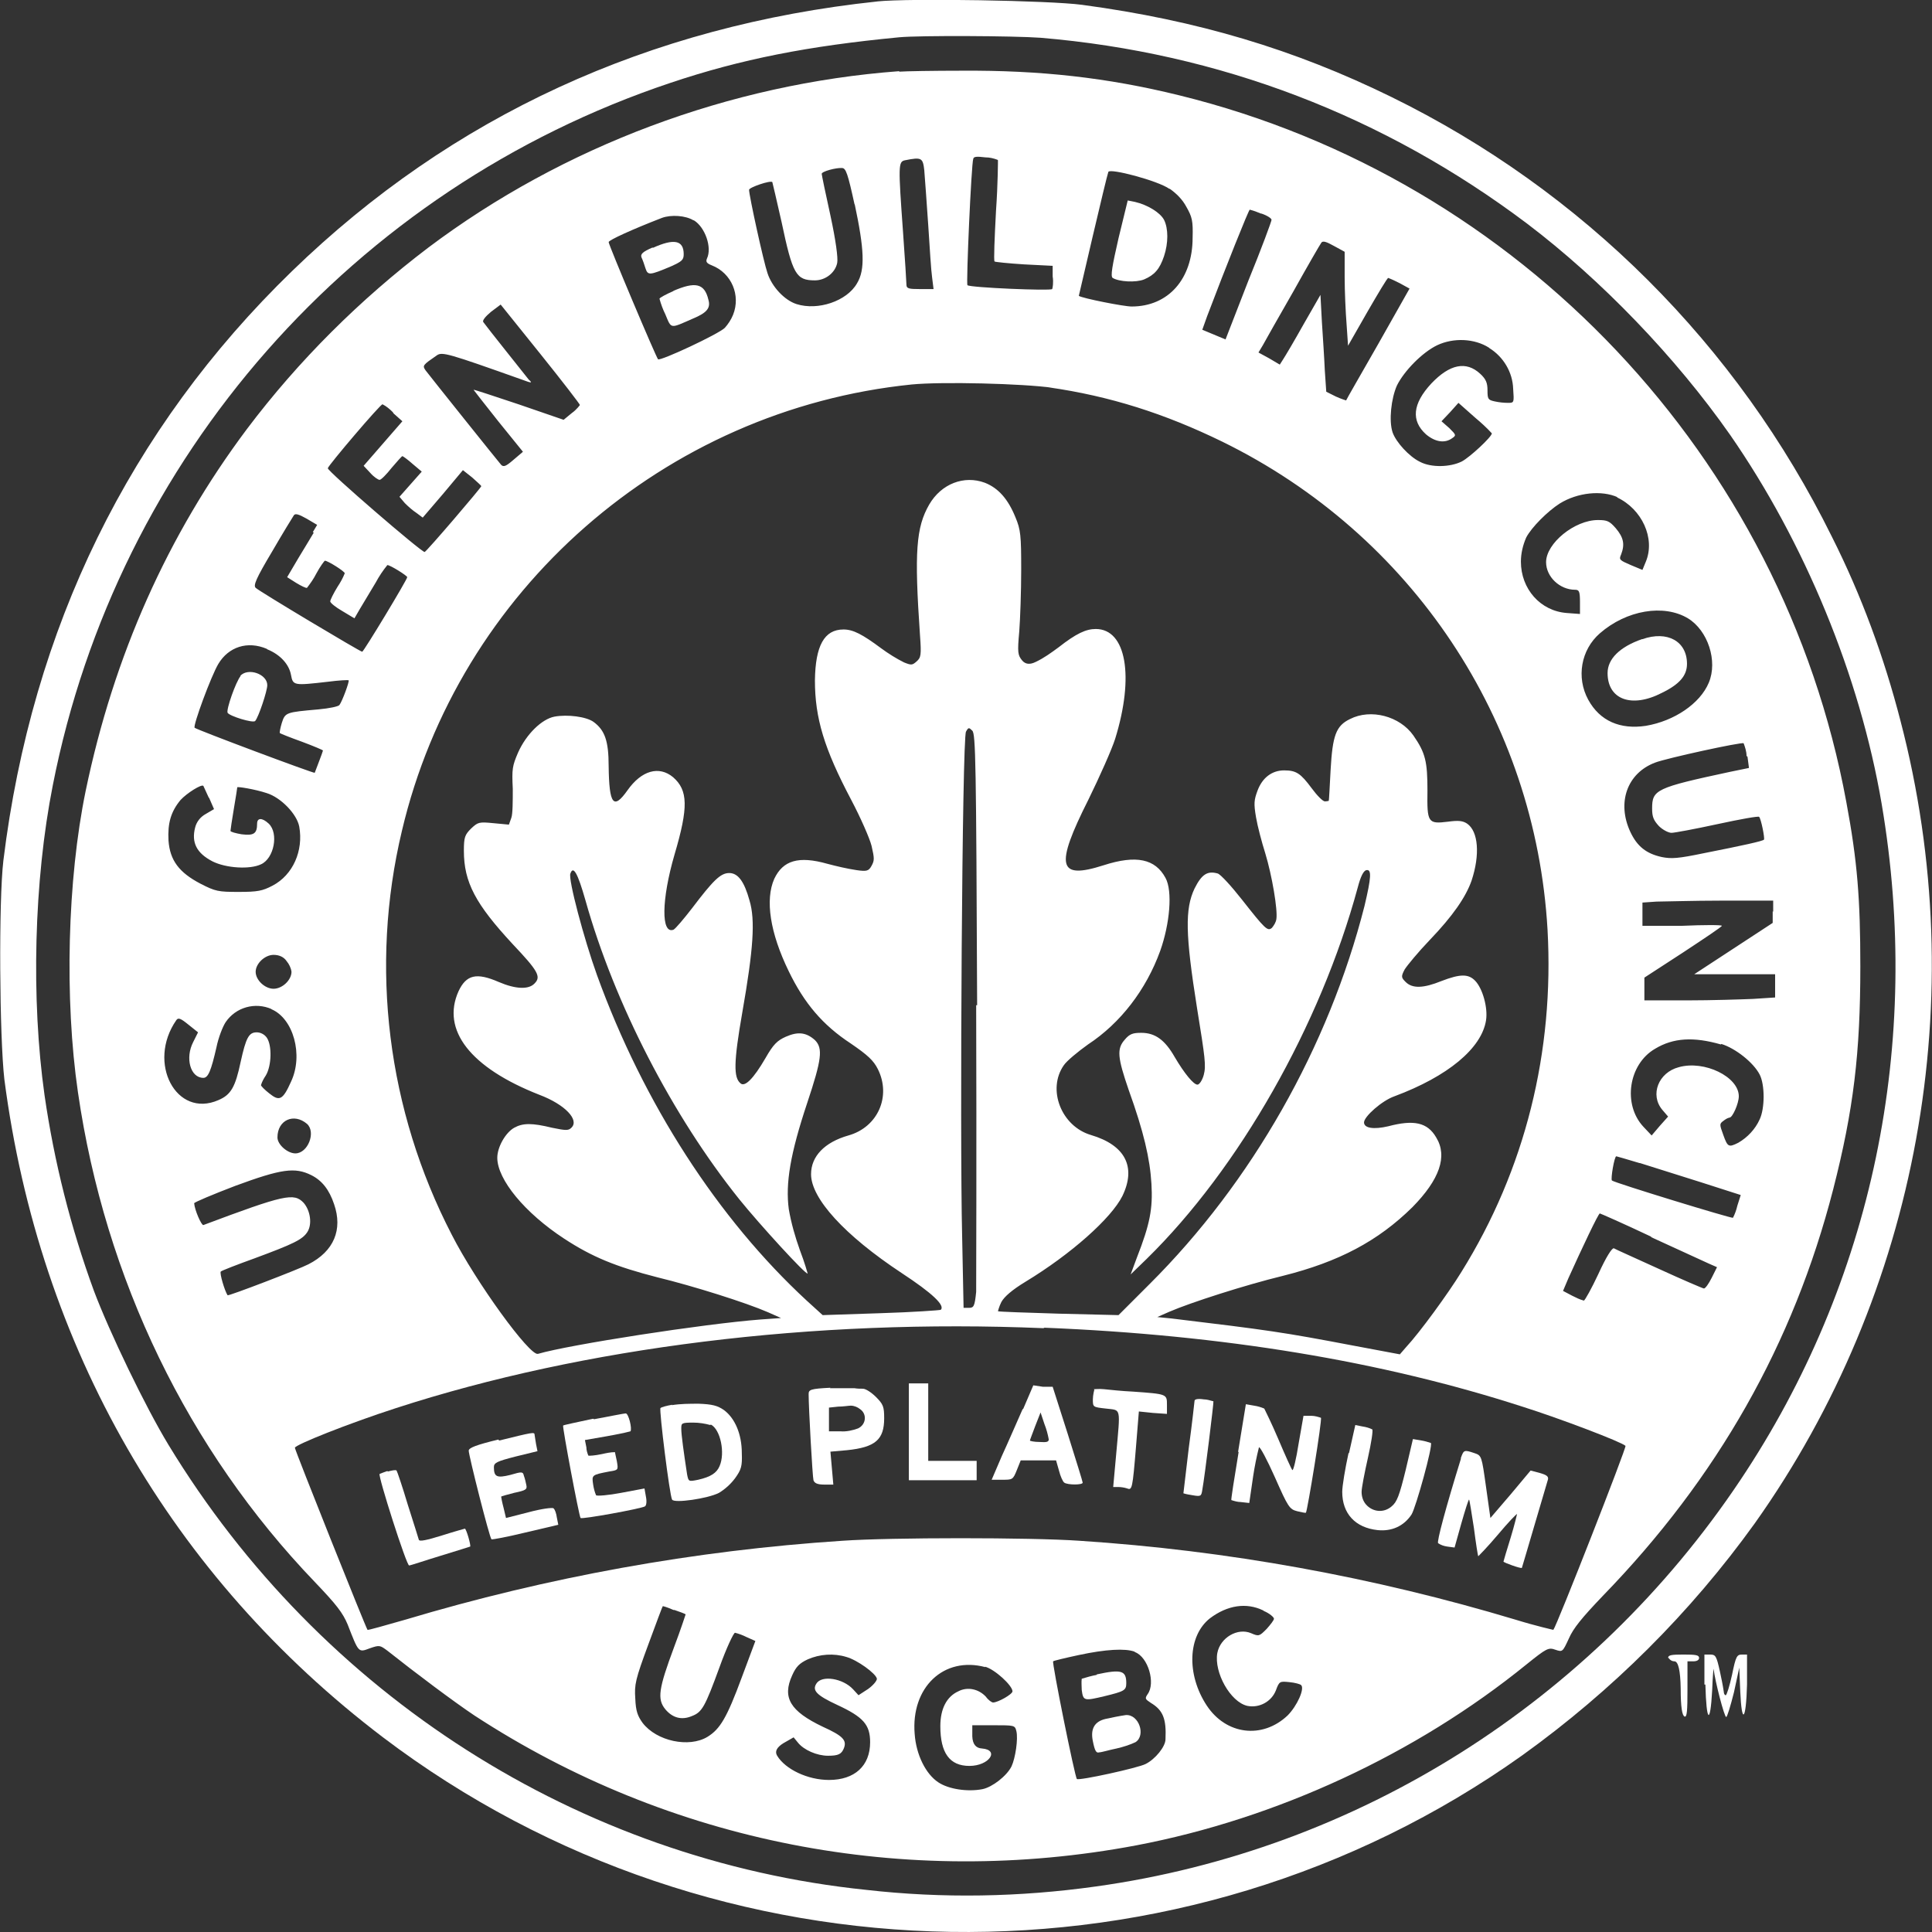 <?xml version="1.0" encoding="UTF-8"?>
<svg id="Layer_1" data-name="Layer 1" xmlns="http://www.w3.org/2000/svg" viewBox="0 0 39.9 39.9">
  <rect x="0" y="0" width="39.9" height="39.9" fill="#333333" stroke="none"/>
  <defs>
    <style>
      .cls-1 {
        fill: #fff;
      }
    </style>
  </defs>
  <path id="Path_11760" data-name="Path 11760" class="cls-1" d="M18.12.03c-4.72.5-8.79,2.37-12.09,5.57C2.67,8.86.66,12.97.07,17.77c-.1.84-.08,3.65.02,4.52.72,5.53,3.45,10.27,7.82,13.59,6.89,5.22,16.51,5.37,23.53.37,1.85-1.33,3.47-2.94,4.8-4.79,3.38-4.76,4.5-10.87,3.01-16.57-.34-1.32-.81-2.6-1.42-3.81-1.95-3.95-5.14-7.14-9.1-9.08-2-.98-4-1.58-6.38-1.9-.66-.09-3.57-.14-4.24-.07ZM21.49.78c3.69.31,7.09,1.61,10.05,3.84,1.53,1.16,3.07,2.76,4.19,4.36,1.54,2.22,2.68,4.98,3.13,7.62.84,4.94-.18,9.87-2.92,13.97-3.06,4.58-7.91,7.64-13.31,8.39-1.57.22-3.16.25-4.74.07-5.92-.61-11.27-4.02-14.41-9.19-.48-.79-1.22-2.33-1.54-3.18-.48-1.31-.82-2.66-1.02-4.04-.28-1.98-.22-4.43.17-6.4C2.42,9.44,7.3,3.9,13.85,1.71c1.46-.49,2.84-.76,4.72-.94.42-.04,2.38-.03,2.92.01Z"/>
  <path id="Path_11761" data-name="Path 11761" class="cls-1" d="M18.57,1.47c-3.5.26-6.94,1.55-9.72,3.64-1.41,1.07-2.68,2.33-3.75,3.75-1.64,2.19-2.75,4.68-3.33,7.47-.38,1.84-.44,4.31-.16,6.23.56,3.85,2.27,7.38,4.89,10.11.45.47.58.64.68.88.23.59.22.58.46.49.2-.07.21-.06.36.05.58.46,1.38,1.06,1.8,1.34,4.03,2.63,8.9,3.58,13.67,2.68,2.89-.55,5.77-1.88,8.06-3.74.41-.33.45-.35.59-.3.15.05.15.05.28-.23.09-.21.27-.43.7-.88,2.37-2.44,3.94-5.21,4.76-8.4.42-1.64.56-2.81.56-4.6,0-1.39-.06-2.17-.29-3.4-1.31-7.11-6.74-12.86-13.77-14.59-1.5-.37-2.88-.52-4.49-.51-.59,0-1.17.01-1.3.02ZM20.61,3.31s0,.47-.04,1.04c-.03.56-.05,1.04-.03,1.05,0,.01.29.04.61.06l.59.03v.22c.02.12,0,.24-.01.26-.04.04-1.7-.03-1.75-.08-.03-.02.08-2.51.12-2.61.01-.05.08-.05.25-.03.09,0,.17.02.25.05h0ZM19.09,3.54c.01.14.05.64.08,1.11.03.46.06.95.08,1.08l.03.24h-.28c-.23,0-.28-.01-.28-.09,0-.04-.03-.53-.07-1.08-.1-1.39-.1-1.46.04-1.49.35-.07.37-.05.4.22ZM17.65,4.21c.2.94.22,1.36.05,1.64-.21.37-.81.57-1.25.43-.25-.08-.51-.36-.6-.64-.08-.23-.38-1.6-.38-1.72,0-.05.44-.2.48-.16,0,0,.09.37.19.82.23,1.09.3,1.21.69,1.21.22,0,.42-.16.46-.36.02-.1-.03-.47-.14-.98-.1-.45-.18-.84-.18-.86,0-.05.3-.13.42-.12.08,0,.12.12.26.76ZM24.16,3.9c.14.1.26.22.34.37.12.21.14.29.13.64,0,.85-.5,1.42-1.26,1.42-.16,0-1.02-.17-1.09-.22,0,0,.57-2.46.61-2.56.03-.08,1.02.18,1.26.35ZM26.05,4.41c.12.04.21.1.21.13s-.21.6-.48,1.26l-.47,1.21-.24-.1-.24-.1.1-.28c.39-1.03.86-2.2.88-2.2.08.02.16.05.23.08ZM14.33,4.55c.23.14.38.56.27.79-.03.07,0,.1.1.14.41.16.6.62.44,1.02-.04.1-.1.19-.17.27-.13.13-1.33.69-1.38.65-.04-.04-1.02-2.36-1.02-2.42,0-.04.48-.26,1.1-.5.19-.07.49-.05.65.05ZM27.77,5.72c0,.29.02.73.04.98l.03.44.4-.7c.22-.38.41-.7.43-.7.08.03.16.07.24.11l.2.11-.65,1.15c-.36.63-.66,1.15-.66,1.16,0,0-.1-.03-.21-.08l-.2-.1-.03-.44c-.01-.24-.04-.69-.06-1l-.03-.56-.35.61c-.19.34-.38.66-.42.72l-.07.11-.22-.13-.22-.12.09-.15c.05-.09.33-.59.63-1.11.29-.52.55-.97.58-1.01.03-.04.1-.02.26.07l.22.12v.53ZM11.98,8.36s-.07.1-.17.17l-.17.14-.93-.32c-.51-.17-.93-.31-.93-.3,0,0,.23.3.51.65l.51.63-.2.17c-.15.13-.2.15-.25.1-.07-.08-1.47-1.83-1.56-1.95-.07-.1-.06-.11.23-.31.11-.08.24-.04,1.76.5.21.08.22.07.14,0-.07-.09-.87-1.09-.94-1.19-.02-.03.04-.11.16-.21l.2-.15.82,1.02c.45.56.82,1.04.82,1.06ZM30.76,7.19c.29.18.48.5.49.84.02.28.02.29-.1.29-.09,0-.19-.01-.28-.03-.14-.03-.15-.05-.15-.23,0-.15-.03-.23-.15-.34-.29-.27-.63-.2-1.01.2-.39.42-.42.77-.11,1.05.19.16.39.19.54.08.09-.06.08-.07-.06-.21l-.16-.14.18-.19.17-.19.35.31c.12.1.24.21.34.32,0,.07-.45.49-.62.58-.24.12-.63.13-.86.01-.23-.11-.5-.41-.57-.61-.08-.24-.03-.7.09-.97.15-.3.52-.68.83-.83.34-.16.77-.14,1.07.05ZM21.66,8c1.26.18,2.39.54,3.58,1.12,3.92,1.92,6.47,5.75,6.72,10.08.14,2.52-.46,4.95-1.78,7.07-.27.44-.86,1.25-1.14,1.55l-.13.15-.96-.18c-1.47-.28-1.76-.32-3.75-.56l-.3-.03.25-.11c.44-.19,1.56-.55,2.34-.74,1.16-.29,1.97-.72,2.68-1.42.56-.57.73-1.05.49-1.44-.18-.31-.46-.37-.99-.23-.3.07-.5.04-.5-.08s.37-.45.63-.54c1.1-.41,1.8-.99,1.89-1.57.04-.26-.07-.65-.22-.81-.14-.15-.31-.15-.7,0-.37.15-.6.16-.74.02-.09-.09-.1-.11-.02-.26.05-.08.28-.36.52-.61.47-.49.74-.88.86-1.22.18-.54.14-1.02-.09-1.18-.09-.06-.18-.07-.4-.04-.41.05-.43.02-.42-.64,0-.6-.04-.78-.29-1.14-.28-.4-.88-.56-1.31-.34-.29.14-.36.34-.4,1.05-.02.34-.03.63-.04.64,0,0-.04.01-.08.01s-.16-.12-.27-.27c-.23-.31-.32-.37-.57-.37s-.45.15-.55.42c-.07.19-.08.26-.03.55.03.18.12.52.19.74.14.46.26,1.17.23,1.36-.01.07-.05.13-.09.18-.09.08-.14.03-.62-.58-.22-.28-.44-.52-.5-.54-.21-.06-.33.01-.48.31-.2.42-.19.95.05,2.46.17,1.05.19,1.2.14,1.39-.03.11-.09.2-.13.2-.08,0-.27-.23-.47-.57-.2-.35-.4-.5-.69-.5-.17,0-.24.02-.34.14-.17.19-.15.37.08,1.04.31.86.44,1.42.47,1.94.03.51-.03.83-.3,1.52l-.13.35.33-.32c1.91-1.87,3.59-4.83,4.36-7.67.06-.23.12-.35.18-.36.11-.02.1.15-.04.74-.74,2.91-2.33,5.71-4.44,7.81l-.64.64-1.23-.03c-.68-.02-1.24-.04-1.26-.05,0,0,.02-.09.07-.19.06-.11.22-.25.5-.42.94-.57,1.77-1.31,2-1.77.29-.6.06-1.05-.65-1.26-.61-.18-.91-.94-.56-1.44.06-.09.29-.28.5-.43.67-.44,1.2-1.13,1.49-1.93.2-.56.26-1.24.11-1.51-.21-.39-.6-.48-1.28-.26-.94.3-1.01.03-.31-1.36.23-.47.48-1.03.55-1.25.4-1.29.23-2.27-.4-2.27-.2,0-.4.09-.77.38-.15.11-.3.22-.47.3q-.18.09-.28-.03c-.09-.11-.1-.16-.06-.6.02-.26.04-.83.04-1.27,0-.71-.01-.83-.12-1.09-.15-.37-.35-.6-.63-.71-.43-.16-.9.02-1.15.45-.27.47-.31.97-.19,2.7.03.41.02.46-.07.54s-.11.08-.26.02c-.16-.08-.32-.18-.47-.29-.39-.29-.58-.39-.78-.39-.4,0-.58.34-.59,1.05,0,.78.19,1.41.75,2.47.19.36.38.79.42.95.06.26.06.3,0,.41s-.1.12-.31.09c-.2-.03-.41-.08-.6-.13-.6-.17-.92-.07-1.1.31-.19.43-.09,1.11.3,1.91.32.66.7,1.11,1.28,1.49.35.24.47.35.56.53.28.56,0,1.2-.61,1.37-.49.14-.77.43-.77.8,0,.5.69,1.26,1.87,2.04.64.42.9.67.81.76-.02.01-.58.05-1.24.07l-1.2.04-.33-.3c-1.83-1.69-3.37-4.07-4.33-6.72-.27-.75-.6-1.99-.55-2.1.06-.17.15-.01.31.55.6,2.14,1.8,4.46,3.18,6.18.42.52,1.38,1.57,1.41,1.53,0,0-.06-.22-.16-.48-.1-.28-.18-.56-.23-.85-.07-.53.03-1.14.38-2.19.3-.9.33-1.13.16-1.3-.18-.16-.35-.18-.6-.07-.18.08-.26.16-.42.44-.25.43-.43.61-.52.52-.14-.12-.14-.43.04-1.46.23-1.31.27-1.91.15-2.31-.11-.4-.24-.57-.42-.57s-.33.15-.77.73c-.17.22-.34.42-.38.44-.26.1-.25-.62.02-1.55.29-.98.28-1.33-.03-1.6-.29-.24-.65-.14-.94.27s-.38.3-.39-.5c0-.52-.08-.74-.31-.91-.15-.11-.54-.16-.81-.11-.26.05-.58.36-.75.74-.12.28-.13.34-.11.75,0,.25,0,.52-.03.6l-.05.14-.32-.03c-.3-.03-.32-.02-.46.11-.13.13-.15.18-.15.46,0,.65.24,1.1,1.01,1.93.52.55.59.67.45.81-.12.13-.39.12-.74-.03-.46-.2-.67-.15-.83.19-.36.8.24,1.58,1.67,2.14.53.2.83.52.66.68-.06.06-.11.06-.4,0-.41-.1-.6-.1-.78,0-.18.1-.35.4-.35.62,0,.45.57,1.14,1.38,1.67.58.38,1.07.58,1.93.8.74.18,1.82.52,2.28.72l.27.12-.42.03c-1.18.09-3.95.52-4.6.71-.17.05-1.28-1.48-1.78-2.46-1.33-2.57-1.7-5.53-1.03-8.34,1.17-4.97,5.42-8.7,10.53-9.22.62-.06,2.29-.02,2.92.07h0ZM8.13,8.54l.18.16-.4.46-.4.46.14.15c.07.08.16.14.19.14.03,0,.14-.11.25-.25.11-.13.21-.24.22-.24.01,0,.11.07.21.16l.19.16-.23.26-.23.26.11.13c.08.08.16.15.25.21l.12.09.42-.49.41-.49.19.15c.1.09.19.17.19.18,0,.03-1.13,1.35-1.17,1.36-.05.02-2.02-1.68-2-1.73.01-.06,1.09-1.33,1.13-1.32.08.04.15.1.21.16ZM33.39,10.27c.52.24.8.85.6,1.33l-.07.17-.24-.1c-.23-.1-.25-.11-.2-.22.08-.21.05-.35-.11-.54-.13-.15-.18-.17-.37-.17-.48,0-1.07.48-1.07.87,0,.3.28.57.6.57.08,0,.1.03.1.25v.25l-.27-.02c-.55-.04-.95-.5-.95-1.06,0-.17.04-.34.11-.5.11-.21.44-.54.69-.7.37-.23.87-.28,1.2-.13h0ZM6.48,11c-.05.08-.19.32-.32.53l-.23.39.19.12c.1.06.2.11.22.1.07-.09.14-.19.19-.29.08-.15.17-.27.18-.27.06,0,.41.22.41.26-.04.1-.09.19-.15.28-.08.13-.15.27-.15.3s.11.12.25.2l.25.15.11-.19c.06-.1.21-.35.33-.55.07-.13.15-.25.24-.36.06,0,.41.22.41.25,0,.05-.9,1.54-.93,1.54-.04,0-2.13-1.25-2.2-1.32-.05-.05,0-.18.34-.75.22-.38.43-.72.45-.75.03-.04.1-.02.26.07l.22.13-.09.15ZM34.86,12.77c.41.25.62.88.43,1.33-.18.43-.71.79-1.3.89-.53.08-.95-.1-1.19-.54-.25-.46-.15-1.03.24-1.37.55-.48,1.32-.61,1.82-.31ZM5.52,13.41c.27.11.45.31.49.53.04.22.06.22.76.14.23-.03.42-.04.43-.03.02.02-.13.43-.19.51-.02.03-.21.07-.43.09-.67.06-.69.06-.76.28-.03.1-.05.2-.04.21s.21.09.46.18c.24.09.43.17.43.18,0,.02-.16.43-.17.46-.01.02-2.44-.89-2.48-.93-.04-.04.34-1.07.49-1.32.21-.35.6-.48,1-.31ZM20.16,20.76c.01,3.07,0,5.74,0,5.92-.03.3-.05.33-.15.33h-.11l-.03-1.49c-.05-2.07,0-10.28.08-10.41.05-.09.06-.09.13-.02.07.07.08.67.1,5.67ZM36.09,15.63l.03.23-.39.08c-1.54.33-1.61.37-1.61.76,0,.17.03.24.14.36.08.08.2.14.26.14s.49-.08.95-.18.85-.17.86-.15c.04.04.12.44.1.47s-.43.12-1.24.28c-.53.11-.67.12-.87.08-.32-.07-.51-.22-.65-.52-.28-.6-.07-1.21.51-1.43.23-.09,1.79-.43,1.83-.4.03.08.06.17.06.26ZM4.32,16.48l.1.23-.17.1c-.11.06-.19.16-.22.28-.08.31.03.53.36.7.28.14.77.17,1,.06.27-.12.37-.64.16-.84-.14-.13-.24-.12-.24,0,0,.21-.07.25-.32.22-.12-.02-.23-.05-.23-.07s.03-.22.07-.46c.04-.23.07-.43.07-.44,0-.02.37.04.61.12.29.09.62.43.67.69.09.5-.13,1-.55,1.22-.21.11-.31.13-.7.13-.42,0-.48-.01-.79-.17-.44-.23-.63-.48-.66-.89-.02-.36.05-.6.25-.84.13-.14.43-.33.47-.29,0,0,.05.11.11.24ZM36.61,18.82v.24l-.81.53-.81.53h1.67v.48l-.46.03c-.25.01-.85.03-1.35.03h-.89v-.47l.8-.52c.44-.29.8-.53.8-.55s-.37-.02-.82,0h-.82s0-.48,0-.48l.29-.02c.15,0,.76-.02,1.35-.02h1.06s0,.23,0,.23ZM5.92,19.85c.05.06.09.14.1.22,0,.17-.19.35-.37.35s-.37-.18-.37-.35.19-.35.37-.35c.11,0,.21.04.27.13ZM5.6,20.84c.46.19.67.95.41,1.5-.17.38-.24.41-.45.24-.09-.07-.17-.15-.17-.17.02-.07.06-.14.1-.2.12-.2.13-.62.02-.78-.05-.07-.13-.11-.21-.11-.16,0-.22.11-.33.61-.11.52-.2.68-.46.79-.87.38-1.48-.77-.87-1.65.04-.06.09-.04.25.09l.2.16-.1.2c-.17.33-.06.74.21.74.1,0,.16-.15.27-.63.04-.2.13-.43.19-.52.21-.31.61-.42.95-.27ZM35.55,21.56c.29.09.66.38.79.63.11.21.11.7,0,.93-.09.2-.25.37-.44.48-.2.1-.22.09-.31-.16-.08-.22-.08-.23,0-.29.04-.03.08-.06.13-.07.06,0,.19-.29.19-.44,0-.4-.71-.75-1.24-.6-.42.11-.6.57-.34.88l.12.14-.17.19-.17.2-.17-.18c-.43-.46-.31-1.29.24-1.61.38-.23.8-.25,1.36-.09h0ZM6.34,23.21c.19.17.02.61-.24.61-.16,0-.37-.18-.37-.33,0-.36.34-.51.61-.28ZM33.87,24.02c.25.08.83.26,1.27.4l.81.26-.07.22c-.02.09-.05.17-.09.25-.02.02-2.44-.72-2.5-.77-.03-.03.05-.5.09-.5,0,0,.22.06.48.14ZM6.43,24.27c.22.11.37.3.47.6.18.52,0,.97-.53,1.24-.19.1-1.65.66-1.67.64-.06-.09-.17-.46-.14-.49.02-.02.33-.14.69-.27.81-.3,1-.39,1.1-.55.1-.16.06-.44-.08-.6-.2-.21-.39-.17-2.07.46-.04.01-.18-.31-.19-.45,0-.02.38-.18.85-.36.95-.35,1.23-.39,1.57-.22ZM34.1,25.55c.57.26,1.11.51,1.2.55l.16.07-.11.22c-.06.12-.13.22-.16.22-.02,0-.44-.18-.92-.4-.48-.22-.91-.41-.94-.43-.04-.01-.16.18-.32.53-.14.3-.28.55-.3.55-.08-.02-.16-.06-.24-.1l-.19-.1.11-.26c.28-.62.62-1.34.65-1.34.01,0,.49.21,1.06.48ZM21.57,27.42c3.7.15,6.96.69,9.87,1.63.79.25,2.05.73,2.13.81.03.02-1.42,3.72-1.49,3.8,0,0-.36-.08-.78-.21-2.93-.88-5.95-1.43-9.01-1.63-1.01-.07-3.89-.07-4.89,0-3.06.2-6.09.75-9.03,1.63-.42.12-.77.22-.78.21-.03-.03-1.5-3.71-1.5-3.76,0-.06,1.1-.5,2.09-.82,3.88-1.26,8.62-1.85,13.37-1.65ZM13.93,33.25c.12.04.22.08.23.09,0,0-.1.31-.24.68-.32.86-.35,1.07-.18,1.28.15.18.34.23.55.14.21-.08.27-.19.57-1.01.14-.39.29-.71.32-.71.08.02.16.05.24.09l.18.08-.28.75c-.31.84-.45,1.07-.71,1.23-.38.23-1.05.09-1.34-.29-.1-.14-.14-.24-.15-.5-.02-.29,0-.39.27-1.12.16-.43.29-.79.3-.79.08.02.15.05.22.08ZM26.1,33.27c.12.05.21.13.21.16s-.07.12-.15.21c-.15.15-.16.16-.32.09-.28-.12-.64.09-.7.41-.07.4.27,1.01.62,1.09.25.05.5-.09.59-.32.07-.19.08-.19.28-.17.11.01.22.04.24.06.08.07-.08.43-.28.63-.52.49-1.27.4-1.67-.21-.42-.64-.39-1.44.07-1.8.36-.27.75-.33,1.1-.16h0ZM23.44,34.12c.27.1.43.64.26.87-.06.09-.05.1.07.18.25.15.32.33.3.75,0,.15-.21.41-.41.51-.15.08-1.38.35-1.42.31-.04-.03-.52-2.41-.49-2.43,0-.01.25-.07.53-.13.56-.12.96-.14,1.15-.07ZM17.48,34.22c.22.06.61.34.63.45,0,.04-.07.13-.18.21l-.2.13-.11-.12c-.21-.23-.65-.3-.76-.12-.09.14,0,.24.43.44.54.25.68.41.68.77,0,.49-.32.78-.85.78-.44,0-.9-.22-1.07-.5q-.08-.13.13-.26l.21-.12.09.11c.12.15.39.27.62.27.21,0,.28-.03.33-.16.06-.16-.02-.25-.44-.44-.67-.32-.84-.6-.63-1.06.08-.18.15-.25.32-.33.25-.11.54-.13.8-.05ZM20.34,34.42c.2.05.57.39.57.51,0,.06-.3.23-.4.23-.03,0-.1-.05-.15-.12-.15-.16-.38-.21-.57-.11-.24.11-.37.36-.37.72,0,.55.19.82.6.82s.63-.33.26-.36q-.19-.01-.2-.25v-.23s.43,0,.43,0c.44,0,.45,0,.48.12.04.16-.02.56-.1.73-.1.2-.4.43-.6.47-.31.06-.7,0-.91-.14-.26-.17-.46-.57-.49-1-.08-.96.6-1.61,1.46-1.38Z"/>
  <path id="Path_11762" data-name="Path 11762" class="cls-1" d="M23.1,4.92c-.13.57-.17.79-.12.82.13.08.48.1.65.03.21-.09.32-.21.41-.48.09-.27.09-.57,0-.75-.08-.15-.34-.31-.6-.37l-.15-.03-.19.78Z"/>
  <path id="Path_11763" data-name="Path 11763" class="cls-1" d="M13.48,5.11c-.21.09-.26.14-.23.21.02.04.06.15.08.22.05.15.08.15.53-.04.22-.1.26-.13.26-.25,0-.29-.2-.33-.64-.13Z"/>
  <path id="Path_11764" data-name="Path 11764" class="cls-1" d="M13.91,6.01c-.16.07-.29.14-.29.16.03.11.07.22.12.32.13.31.09.3.57.09.29-.12.37-.22.32-.39-.08-.34-.27-.38-.73-.18Z"/>
  <path id="Path_11765" data-name="Path 11765" class="cls-1" d="M33.91,13.2c-.46.16-.71.41-.71.7,0,.55.5.73,1.12.41.37-.18.52-.36.52-.6,0-.47-.41-.69-.92-.51Z"/>
  <path id="Path_11766" data-name="Path 11766" class="cls-1" d="M4.97,13.96c-.1.12-.3.69-.27.76.04.07.53.22.57.17.07-.08.25-.62.25-.74,0-.23-.4-.37-.56-.19Z"/>
  <path id="Path_11767" data-name="Path 11767" class="cls-1" d="M18.77,29.57v1h1.4v-.4h-1v-1.6h-.4v1Z"/>
  <path id="Path_11768" data-name="Path 11768" class="cls-1" d="M17.15,28.66c-.41.02-.45.04-.45.13,0,.29.08,1.71.1,1.78.02.06.08.09.22.09h.19l-.03-.34-.03-.34.34-.03c.59-.06.77-.22.77-.66,0-.24-.02-.29-.17-.44-.09-.09-.21-.17-.27-.17-.06,0-.11,0-.17-.01-.17,0-.34,0-.51,0ZM17.76,29.1c.15.1.13.32-.04.4-.11.04-.24.07-.36.06h-.24v-.49l.19-.02c.1,0,.22-.02.26-.02.07,0,.14.03.19.07Z"/>
  <path id="Path_11769" data-name="Path 11769" class="cls-1" d="M21.12,29.1c-.12.27-.31.71-.43.97l-.21.49h.22c.21,0,.22,0,.3-.2l.08-.2h.73l.06.21c.03.12.08.23.11.25.07.05.38.05.38,0,0-.02-.14-.47-.31-1.01l-.31-.97h-.2s-.2-.03-.2-.03l-.21.49ZM21.66,29.72c0,.06-.04.07-.19.06-.11,0-.2-.02-.2-.03s.05-.14.11-.3l.11-.28.08.24c.04.1.07.21.09.32Z"/>
  <path id="Path_11770" data-name="Path 11770" class="cls-1" d="M22.6,28.7s-.03.11-.03.2c0,.16,0,.16.27.19.32.04.3-.05.21.96l-.06.66h.1c.06,0,.13.01.19.03.1.04.11,0,.18-.85l.06-.74.29.03.29.02v-.19c0-.22,0-.22-.7-.27-.23-.01-.5-.04-.6-.05-.1-.01-.19,0-.21,0Z"/>
  <path id="Path_11771" data-name="Path 11771" class="cls-1" d="M24.67,28.93s-.05.47-.12.98c-.06.5-.11.92-.11.93.06.02.13.03.19.04.17.03.18.02.2-.11.05-.27.24-1.82.23-1.83-.07-.02-.14-.04-.2-.04-.13-.02-.19,0-.19.03Z"/>
  <path id="Path_11772" data-name="Path 11772" class="cls-1" d="M13.89,29.01c-.12.02-.23.05-.25.07-.03.04.19,1.81.24,1.89.04.08.74-.02.97-.14.13-.08.24-.18.33-.3.13-.18.15-.25.14-.52,0-.39-.14-.72-.37-.89-.13-.09-.24-.12-.52-.13-.19,0-.37,0-.56.03ZM14.68,29.42c.2.1.3.59.18.86-.06.14-.18.22-.44.28-.2.04-.2.04-.23-.11-.07-.46-.12-.82-.12-.94s0-.13.25-.13c.12,0,.24.02.35.05h0Z"/>
  <path id="Path_11773" data-name="Path 11773" class="cls-1" d="M25.58,29.99c-.09.54-.16.99-.15.99.06.02.13.04.19.04l.18.02.08-.55c.03-.2.07-.4.12-.6.02-.02.17.26.33.62.27.61.3.66.46.7.09.02.17.04.18.03.03-.03.34-1.93.31-1.96-.06-.02-.13-.04-.19-.04h-.17s-.1.57-.1.57c-.05.32-.11.57-.13.55s-.15-.31-.29-.64-.28-.61-.29-.63c-.07-.03-.14-.05-.21-.06l-.17-.03-.16.98Z"/>
  <path id="Path_11774" data-name="Path 11774" class="cls-1" d="M12.25,29.3c-.33.07-.61.13-.62.14-.02.02.33,1.88.36,1.91.03.03,1.24-.19,1.33-.24.03-.02.04-.1.02-.2l-.03-.17-.48.09c-.26.05-.5.07-.52.05-.03-.07-.05-.15-.06-.22-.03-.2-.03-.2.33-.27.19-.03.19-.03.16-.21-.02-.1-.04-.18-.04-.19-.09,0-.18.02-.27.04-.14.03-.27.04-.28.03-.02-.05-.04-.11-.04-.17l-.03-.15.46-.08c.16-.03.33-.06.48-.1.04-.05-.04-.38-.1-.37-.03,0-.33.06-.65.12Z"/>
  <path id="Path_11775" data-name="Path 11775" class="cls-1" d="M27.85,30.01c-.07.32-.13.68-.13.8,0,.45.27.74.73.79.29.03.54-.08.7-.32.09-.14.45-1.44.4-1.48-.06-.02-.13-.04-.19-.05l-.18-.03-.15.64c-.13.53-.18.66-.29.75-.16.14-.39.12-.53-.04-.06-.07-.09-.16-.09-.26,0-.08.06-.39.13-.7s.11-.57.09-.59c-.06-.03-.13-.05-.2-.06l-.15-.03-.13.58Z"/>
  <path id="Path_11776" data-name="Path 11776" class="cls-1" d="M10.29,29.73c-.45.11-.61.17-.61.23,0,.1.43,1.8.47,1.83.01.01.33-.05.7-.14l.68-.16-.03-.15c-.01-.08-.04-.17-.07-.19-.02-.02-.25.01-.51.08l-.47.12-.05-.21c-.03-.11-.05-.22-.05-.23s.12-.04.27-.08c.24-.05.27-.07.25-.16-.01-.05-.03-.14-.05-.19-.02-.09-.04-.09-.28-.02-.28.07-.34.04-.34-.16,0-.09.06-.12.45-.22l.45-.11-.03-.15c-.01-.06-.02-.13-.03-.19,0-.06-.04-.05-.73.12Z"/>
  <path id="Path_11777" data-name="Path 11777" class="cls-1" d="M30.17,30.13c-.31,1-.5,1.71-.47,1.74.06.04.12.06.19.07l.15.02.14-.5c.08-.28.15-.5.16-.49s.05.27.1.59c.04.31.08.57.09.58,0,0,.19-.19.4-.44s.39-.44.4-.43c0,0-.05.22-.13.48s-.15.49-.15.5c0,.02.36.15.38.13,0,0,.12-.4.26-.88.14-.48.27-.91.28-.95.01-.06-.03-.09-.17-.13l-.19-.05-.41.49c-.23.27-.42.49-.42.49s-.04-.29-.09-.64c-.09-.64-.09-.65-.24-.7-.21-.07-.22-.07-.28.1Z"/>
  <path id="Path_11778" data-name="Path 11778" class="cls-1" d="M8,30.38c-.06.02-.11.04-.16.06-.04.03.56,1.91.61,1.89.03,0,.32-.1.65-.2.33-.1.61-.19.61-.19.02-.02-.08-.37-.11-.37,0,0-.22.06-.47.14-.32.1-.47.13-.48.09-.01-.03-.11-.36-.23-.73-.11-.37-.22-.69-.23-.7-.02-.02-.1,0-.18.02Z"/>
  <path id="Path_11779" data-name="Path 11779" class="cls-1" d="M22.65,34.59c-.11.02-.21.05-.31.08-.01.08,0,.16,0,.23.03.23.05.23.47.13.41-.1.45-.12.45-.27,0-.26-.1-.29-.61-.18Z"/>
  <path id="Path_11780" data-name="Path 11780" class="cls-1" d="M22.83,35.5q-.34.08-.26.46c.04.2.07.25.13.23.05,0,.21-.05.36-.08.13-.03.26-.07.39-.13.22-.14.07-.58-.2-.56-.14.02-.28.05-.42.08Z"/>
  <path id="Path_11781" data-name="Path 11781" class="cls-1" d="M34.46,34.24s.04.07.12.07q.12,0,.13.56c0,.39.03.56.08.58s.06-.12.06-.56v-.58h.12c.08,0,.12-.03.12-.07,0-.06-.07-.07-.32-.07s-.32.01-.32.07Z"/>
  <path id="Path_11782" data-name="Path 11782" class="cls-1" d="M35.22,34.79c.02.78.1.85.14.12.01-.29.03-.48.03-.44.03.25.22.99.26.99.02,0,.09-.23.16-.51l.11-.51.02.49c.03.7.12.61.14-.14v-.62s-.1,0-.1,0c-.11,0-.13.03-.21.42-.05.23-.11.42-.13.42-.02,0-.04-.03-.04-.07-.02-.14-.05-.28-.08-.42-.07-.32-.09-.35-.2-.35h-.12v.62Z"/>
</svg>